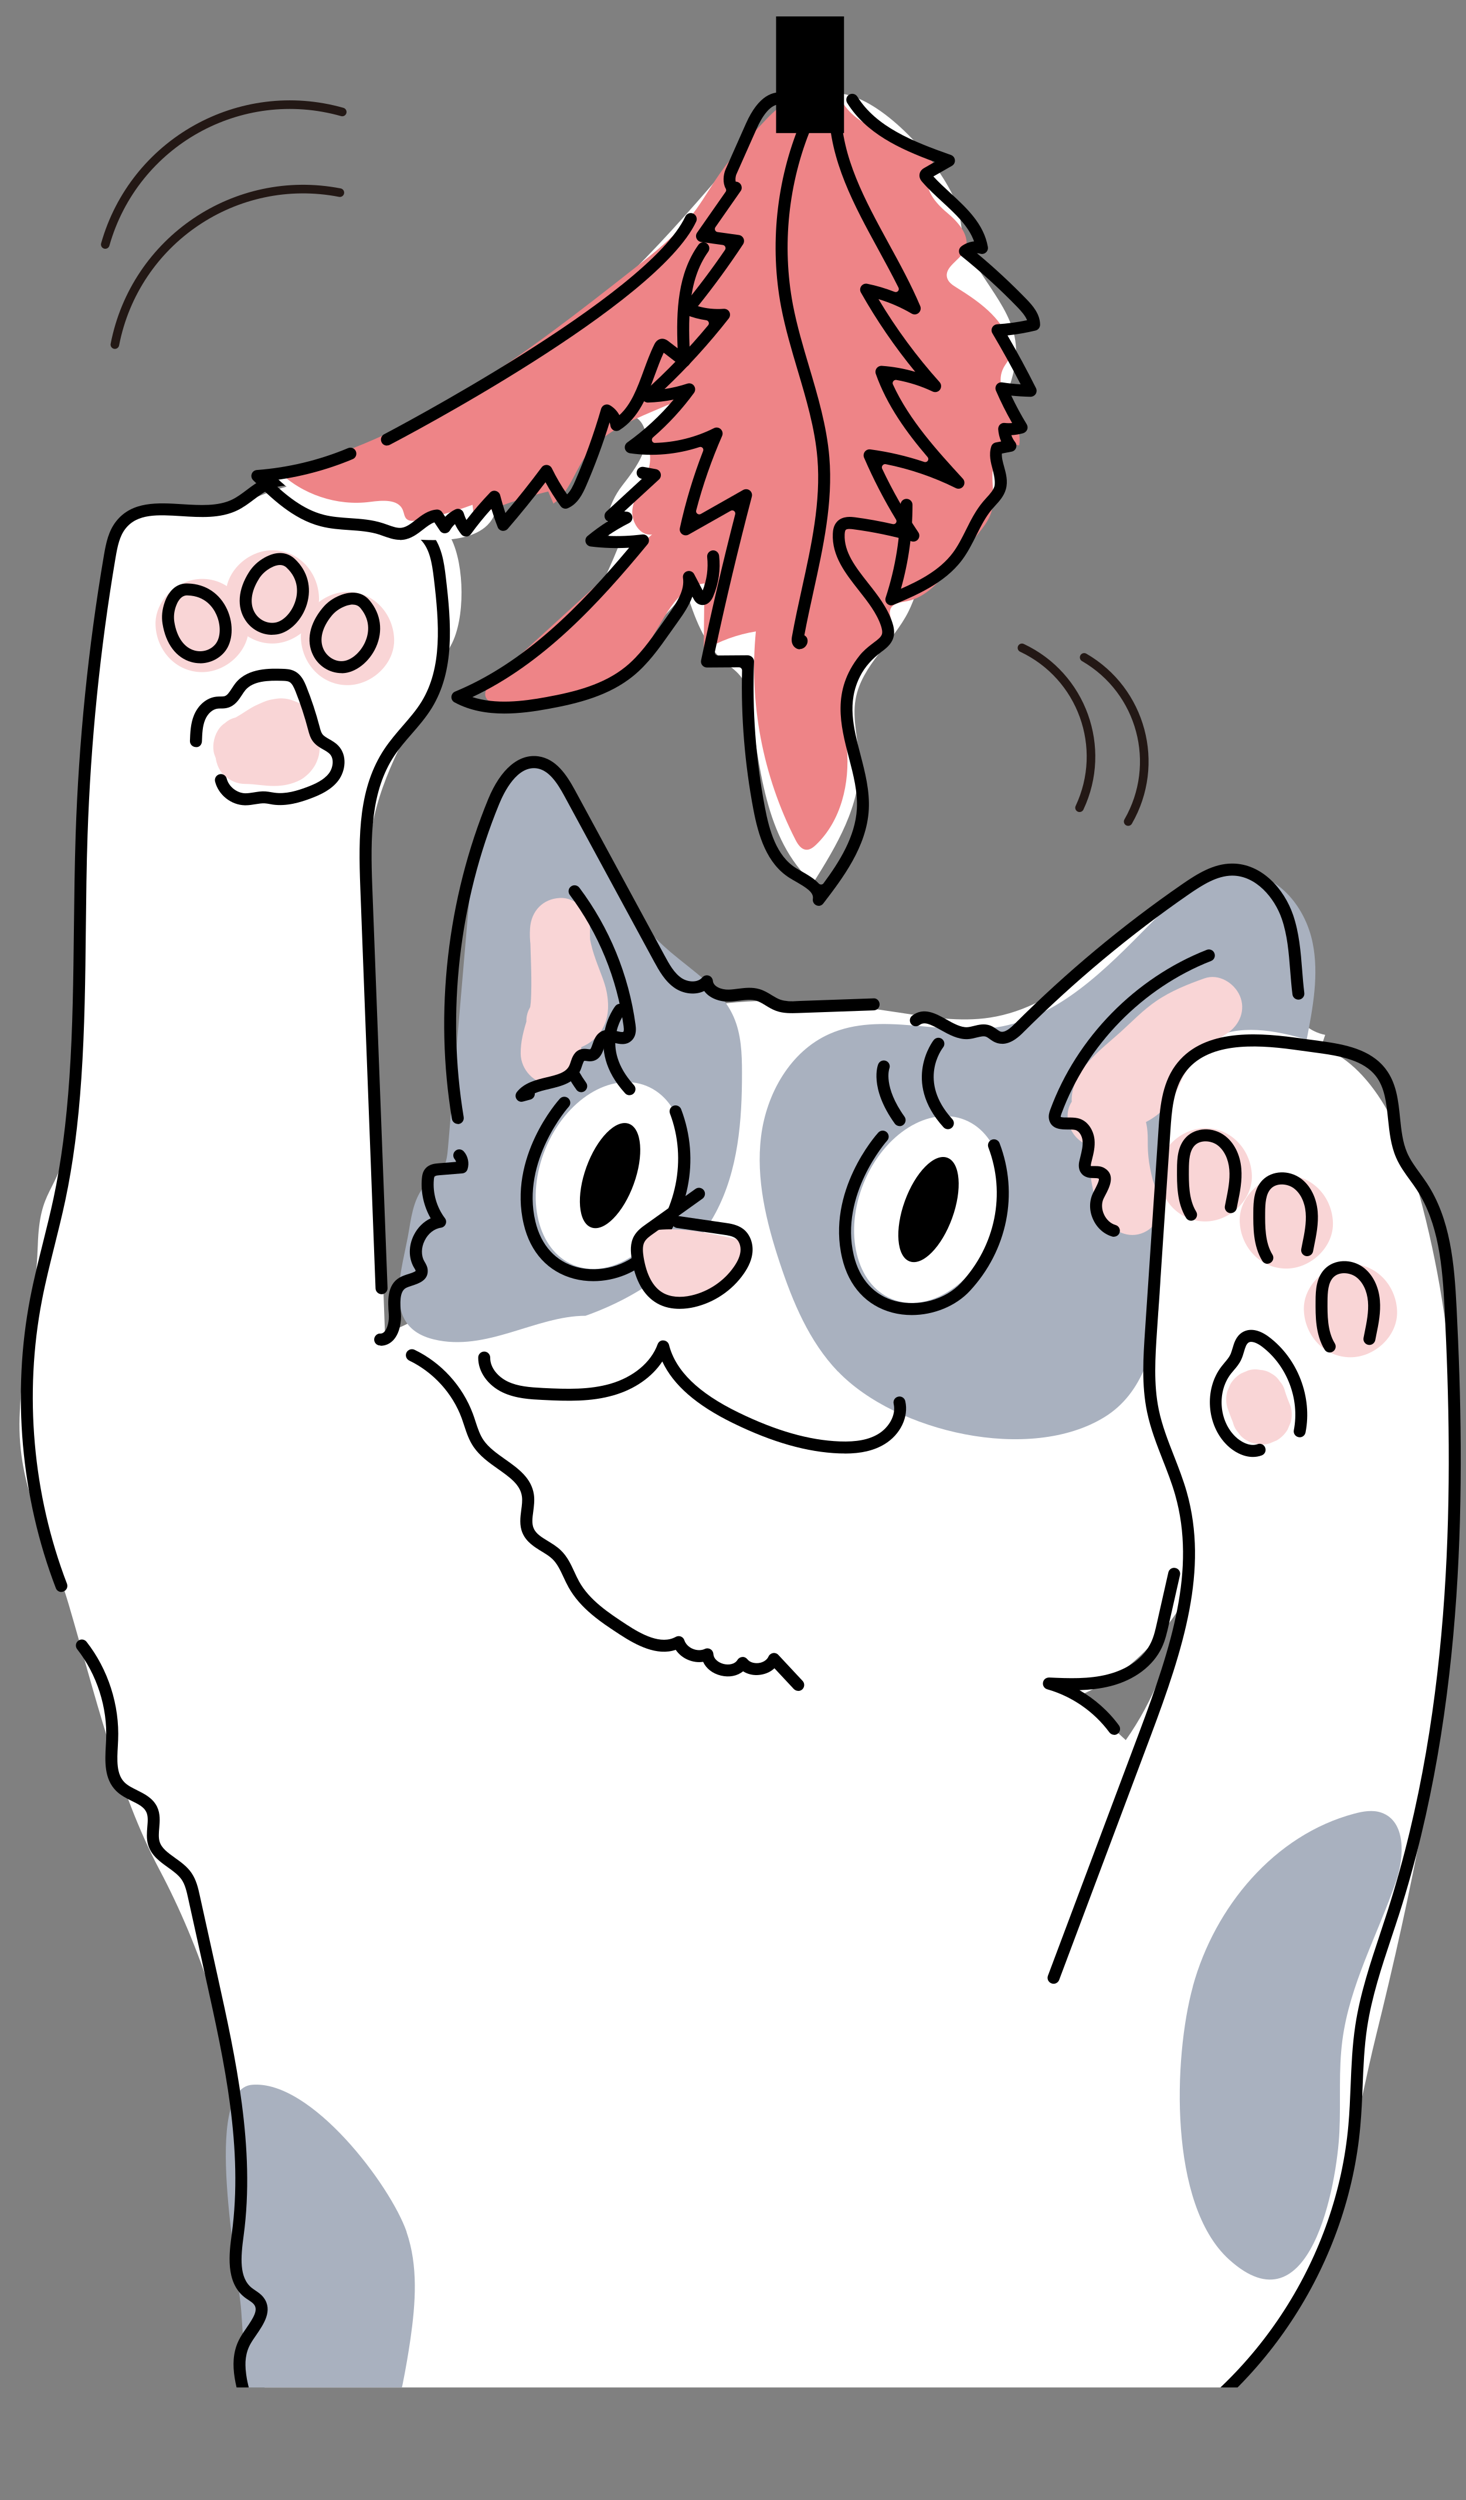 <?xml version="1.0" encoding="UTF-8"?><svg id="_イヤー_2" xmlns="http://www.w3.org/2000/svg" width="202.91" height="345.85" xmlns:xlink="http://www.w3.org/1999/xlink" viewBox="0 0 202.91 345.85"><rect x="0" y="0" width="202.91" height="345.85" fill="#808080" stroke="none"/><defs><style>.cls-1{fill:#fff;}.cls-2{fill:#a9b1bf;}.cls-3{fill:#ee8487;}.cls-4{fill:#f9d5d6;}.cls-5{clip-path:url(#clippath);}.cls-6,.cls-7{fill:none;}.cls-7{stroke:#231815;stroke-linecap:round;stroke-miterlimit:10;stroke-width:1.19px;}</style><clipPath id="clippath"><rect class="cls-6" y="2.27" width="202.91" height="328"/></clipPath></defs><g id="_字"><g><g><g class="cls-5"><g><path class="cls-1" d="M138.75,345.39c-29.27,1.26-57.4-1.3-86.7-1.2-5.11,.02-11.12-.45-13.85-4.77-1.56-2.47-1.58-5.57-1.58-8.5-.03-24.82-2.91-50.34-14.55-72.27-5.78-10.88-9.06-24.8-12.54-36.62-2.84-9.65-7.15-15.94-6.82-26,.27-8.38,2.24-15.35,2.52-23.74,.26-8.18,2.63-6.88,4.31-14.88,2.81-13.36,.38-39.03,2.74-52.47,2.23-12.67-3.16-36.97,14.1-34.46,6.9,1,11.08-4.26,18.01-3.52,5,.53,15.8,3.07,18.06,7.56,1.86,3.7,1.97,11.13-.04,14.76-2.01,3.63-3.15,6.52-5.09,10.18-3.97,7.49-6.65,13.76-6.34,22.23,.77,20.88,1.54,41.76,2.3,62.63,6.79-1.77,11.32-8.16,14.18-14.57,2.86-6.4,4.75-13.39,9.06-18.92,5.29-6.78,13.72-10.56,22.22-11.81,8.5-1.26,17.17-.25,25.67,1.05,4.18,.64,8.44,1.34,12.62,.7,9.83-1.52,16.85-9.93,24.72-16.02,2.03-1.57,4.41-3.08,6.97-2.83,9.16,.92,5.67,19.43,14.7,21.24-2.77,8.02-4.78,16.3-6.01,24.7-.92,6.33-1.4,12.73-2.56,19.02-3.33,18.05-8.27,40.63-25.64,47.75l6.61,6.09c7.66-10.86,9.42-24.8,9.33-38.09-.09-13.29-1.8-26.64-.11-39.82,1.04-8.16,5.13-17.72,13.32-18.49,8.71-.82,14.43,8.8,16.99,17.16,11.89,38.82,4.85,80.75-4.9,120.16-2.75,11.12-4.66,24.73-10.18,34.77-7.82,14.24-21.75,23.25-36.81,29.35,2.35,.4-7.05-.77-4.7-.37"/><path class="cls-2" d="M56.26,308.73c1.64,4.73,1.26,9.9,.55,14.85-.6,4.12-1.42,8.21-2.45,12.25-.49,1.9-1.06,3.85-2.32,5.35-2.62,3.09-7.24,3.28-11.29,3.23-1.03-.01-2.14-.06-2.94-.7-.67-.55-.99-1.41-1.24-2.24-2.18-7.02-2.69-14.43-3.18-21.76-.38-5.57-5.44-30.74,1.5-31.31,8.2-.68,19.15,13.91,21.39,20.34Z"/><path class="cls-2" d="M165.1,274.79c3.02-11,11.29-20.95,22.32-23.89,1.24-.33,2.58-.57,3.79-.14,3.4,1.19,3.19,6.08,2.02,9.49-2.52,7.34-6.43,14.31-7.43,22-.55,4.18-.21,8.42-.41,12.63-.33,7.27-4.03,27.92-15.3,17.67-8.36-7.6-7.68-27.94-4.98-37.76Z"/><path class="cls-2" d="M81.04,182.02c7.39-2.62,14.33-7.34,18.02-14.26,3.12-5.86,3.65-12.73,3.64-19.37,0-2.62-.1-5.33-1.16-7.73-1.69-3.84-5.49-6.21-8.69-8.92-5.27-4.47-9.28-10.41-11.46-16.96-.72-2.16-1.27-4.43-2.58-6.29-1.31-1.86-3.67-3.23-5.85-2.59-1.29,.38-2.31,1.38-3.13,2.44-3.82,4.95-4.5,11.56-5.03,17.8-.93,10.87-1.86,21.73-2.79,32.6-.09,1.06-.2,2.18-.81,3.05-.54,.77-1.4,1.25-2.08,1.9-1.67,1.59-2.11,4.04-2.48,6.32-.89,5.63-4.05,13.48,3.42,15.28,7.27,1.76,14.11-3.27,20.99-3.27Z"/><path class="cls-2" d="M115.96,189.72c-3.96-4.14-6.23-9.59-8.03-15.02-1.87-5.64-3.32-11.59-2.59-17.49,.73-5.9,4.03-11.77,9.47-14.18,7.11-3.15,15.42,.28,23.11-.91,8.56-1.32,15.11-8.04,21.19-14.21,3.85-3.91,8.73-8.05,14.12-7.03,4.43,.84,7.55,5.12,8.45,9.53,.9,4.41,.04,8.97-.82,13.4-4.42-1.3-9.41-2.22-13.44,.01-5.62,3.11-6.65,10.62-6.93,17.03-.44,10.16,2.89,28.65-7.56,35.15-10.37,6.45-28.94,2.09-36.96-6.29Z"/><path class="cls-4" d="M27.98,92.98c3.37,0,6.61-2.97,6.45-6.45s-2.83-6.45-6.45-6.45c-3.37,0-6.61,2.97-6.45,6.45s2.83,6.45,6.45,6.45h0Z"/><path class="cls-4" d="M37.7,89.02c3.37,0,6.61-2.97,6.45-6.45s-2.83-6.45-6.45-6.45c-3.37,0-6.61,2.97-6.45,6.45s2.83,6.45,6.45,6.45h0Z"/><path class="cls-4" d="M48.1,94.78c3.37,0,6.61-2.97,6.45-6.45s-2.83-6.45-6.45-6.45c-3.37,0-6.61,2.97-6.45,6.45s2.83,6.45,6.45,6.45h0Z"/><ellipse class="cls-1" cx="84.44" cy="162.62" rx="13.38" ry="9.68" transform="translate(-98.05 179.13) rotate(-67.73)"/><ellipse cx="84.44" cy="162.62" rx="7.63" ry="3.48" transform="translate(-97.22 186.61) rotate(-70.08)"/><path d="M80.45,151.09c-.26,0-.51-.12-.67-.35-3.58-4.98-2.35-8.1-2.29-8.23,.18-.42,.66-.62,1.08-.45,.42,.17,.62,.65,.45,1.07-.03,.07-.85,2.52,2.1,6.64,.27,.37,.18,.89-.19,1.16-.15,.11-.32,.16-.48,.16Z"/><path d="M87.13,151.51c-.22,0-.45-.09-.61-.27-5.81-6.36-1.4-12.01-1.35-12.07,.29-.36,.81-.41,1.16-.13,.36,.29,.41,.81,.13,1.16-.16,.2-3.54,4.64,1.28,9.91,.31,.34,.28,.86-.05,1.17-.16,.15-.36,.22-.56,.22Z"/><path d="M82.12,177.23c-.91,0-1.82-.11-2.69-.34-3.55-.94-6.02-3.62-6.94-7.54-2.19-9.26,4.7-17.04,5-17.36,.31-.34,.83-.36,1.17-.06,.34,.31,.37,.83,.06,1.17-.07,.07-6.61,7.47-4.62,15.87,.78,3.31,2.83,5.55,5.75,6.32,3.2,.85,6.93-.19,9.09-2.51,4.71-5.07,6.19-12.43,3.79-18.74-.16-.43,.05-.91,.48-1.07,.42-.16,.91,.05,1.07,.48,2.67,7,1.09,14.84-4.12,20.45-1.96,2.11-5.02,3.33-8.04,3.33Z"/><ellipse class="cls-1" cx="128.51" cy="167.32" rx="13.38" ry="9.68" transform="translate(-75.03 222.83) rotate(-67.73)"/><ellipse cx="128.51" cy="167.32" rx="7.63" ry="3.48" transform="translate(-72.58 231.14) rotate(-70.08)"/><path d="M124.52,155.78c-.26,0-.51-.12-.67-.34-3.58-4.98-2.35-8.1-2.29-8.23,.17-.42,.66-.62,1.08-.45,.42,.17,.62,.65,.45,1.07-.02,.06-.86,2.51,2.1,6.64,.27,.37,.18,.89-.19,1.16-.15,.11-.32,.16-.48,.16Z"/><path d="M131.2,156.21c-.22,0-.45-.09-.61-.27-5.81-6.36-1.4-12.01-1.35-12.07,.29-.36,.81-.41,1.16-.13,.36,.29,.41,.81,.13,1.16-.15,.2-3.55,4.64,1.28,9.92,.31,.34,.28,.86-.05,1.17-.16,.15-.36,.22-.56,.22Z"/><path d="M126.19,181.92c-.91,0-1.82-.11-2.69-.34-3.55-.94-6.02-3.62-6.94-7.54-2.19-9.26,4.7-17.04,5-17.36,.31-.34,.83-.37,1.17-.06,.34,.31,.37,.83,.06,1.17-.07,.07-6.61,7.47-4.62,15.87,.78,3.3,2.83,5.55,5.75,6.32,3.19,.84,6.93-.19,9.09-2.51,4.78-5.15,6.23-12.33,3.79-18.74-.16-.43,.05-.91,.48-1.07,.42-.16,.91,.05,1.07,.48,2.67,7,1.09,14.84-4.12,20.45-1.96,2.11-5.02,3.33-8.04,3.33Z"/><path class="cls-4" d="M88.6,173.9c-.2-.89-.28-1.89,.23-2.64,.6-.88,1.78-1.11,2.84-1.17,3.31-.19,6.59,.52,9.83,1.22,.45,.1,.91,.2,1.28,.48,.77,.6,.8,1.82,.33,2.68s-1.32,1.43-2.13,1.98c-2,1.34-5.49,4.79-8.18,3.99-2.27-.68-3.72-4.52-4.19-6.55Z"/><path d="M94.05,181.06c-1.01,0-2.11-.19-3.13-.78-1.81-1.05-2.99-3.1-3.48-6.1-.16-1-.25-2.15,.3-3.16,.43-.78,1.13-1.28,1.7-1.68l6.82-4.87c.37-.27,.89-.18,1.16,.19,.27,.37,.18,.89-.19,1.16l-3.37,2.41s.05,0,.07,0l6.42,.93c.72,.1,1.71,.25,2.5,.84,.93,.7,1.42,1.95,1.3,3.25-.09,.96-.49,1.93-1.21,2.96-1.6,2.3-4.09,3.98-6.83,4.61-.59,.14-1.3,.24-2.05,.24Zm-1.04-12.24l-2.61,1.86c-.45,.32-.96,.68-1.2,1.13-.31,.57-.23,1.39-.12,2.1,.41,2.49,1.31,4.15,2.67,4.93,1.02,.59,2.43,.72,3.98,.36,2.34-.54,4.47-1.97,5.84-3.94,.56-.8,.86-1.51,.92-2.17,.07-.72-.19-1.42-.65-1.77-.41-.31-1-.42-1.73-.52l-6.42-.93c-.45-.07-.77-.49-.7-.94,0-.04,.01-.07,.02-.11Z"/><path d="M116.94,201.07c-.25,0-.5,0-.76-.01-4.46-.17-9.27-1.53-14.7-4.18-5.06-2.47-8.29-5.27-9.81-8.54-1.41,2.15-3.81,3.84-6.74,4.68-3.11,.9-6.29,.82-9.84,.64-1.64-.08-3.69-.18-5.5-1.03-2.09-.99-3.43-2.89-3.4-4.84,0-.45,.38-.82,.83-.82h.01c.46,0,.82,.39,.82,.84-.02,1.49,1.21,2.74,2.45,3.32,1.4,.66,2.97,.78,4.87,.88,3.39,.17,6.43,.24,9.3-.58,3.19-.92,5.64-2.96,6.55-5.46,.12-.34,.44-.59,.82-.54,.36,.02,.67,.27,.76,.62,.91,3.58,4.05,6.64,9.59,9.34,5.21,2.54,9.8,3.85,14.03,4.01,2.34,.09,4.04-.24,5.36-1.04,1.34-.81,2.49-2.5,2.11-4.16-.1-.45,.17-.89,.62-.99,.45-.11,.89,.17,.99,.62,.5,2.18-.68,4.63-2.87,5.95-1.45,.88-3.22,1.3-5.52,1.3Z"/><path d="M37.67,87.82c-1.47,0-2.88-.75-3.71-2.03-1.2-1.82-1.02-4.23,.49-6.62h0c.54-.85,1.25-1.52,2.18-2.04,.38-.21,.76-.37,1.13-.48,1.17-.33,2.22-.09,3.04,.67,1.78,1.66,2.38,3.95,1.67,6.29-.66,2.16-2.36,3.87-4.13,4.15-.22,.03-.45,.05-.67,.05Zm-1.82-7.76c-1.15,1.81-1.33,3.57-.51,4.82,.61,.92,1.68,1.42,2.74,1.25,1.15-.18,2.33-1.44,2.81-3,.31-1,.56-2.94-1.22-4.6-.24-.23-.67-.51-1.46-.29-.25,.07-.5,.18-.77,.33-.68,.38-1.2,.87-1.59,1.48h0Z"/><path d="M47.29,93.12c-1.67,0-3.22-.97-3.97-2.51-.96-1.96-.48-4.33,1.32-6.5h0c.64-.78,1.43-1.35,2.42-1.75,.4-.16,.8-.28,1.18-.33,1.2-.18,2.21,.18,2.93,1.05,1.56,1.87,1.87,4.22,.87,6.45-.93,2.06-2.83,3.54-4.62,3.6-.04,0-.09,0-.13,0Zm1.53-9.49c-.1,0-.21,0-.33,.03-.25,.04-.52,.11-.8,.23-.73,.3-1.3,.71-1.77,1.27h0c-1.36,1.65-1.77,3.37-1.11,4.72,.49,.99,1.54,1.64,2.56,1.58,1.16-.04,2.49-1.14,3.16-2.62,.43-.96,.92-2.84-.63-4.71-.18-.22-.49-.49-1.08-.49Zm-3.54,1h0Z"/><g><path class="cls-4" d="M33.67,103.25c1.79-.31,6.66-5.49,6.46,0-.08,2.14-4.02,1.04-6.2,1.04"/><path class="cls-4" d="M34.77,107.25c.63-.12,1.23-.44,1.8-.73,.36-.19,.71-.41,1.05-.62,.74-.47,1.48-.96,2.29-1.31l-.99,.42c.27-.11,.54-.2,.83-.24l-1.1,.15c.14-.02,.27-.02,.41,0l-1.1-.15c.09,.01,.17,.04,.26,.07l-.99-.42c.08,.04,.16,.08,.23,.13l-.84-.65c.06,.05,.12,.11,.17,.17l-.65-.84c.09,.11,.15,.23,.21,.36l-.42-.99c.09,.23,.14,.46,.17,.7l-.15-1.1c.05,.41,.08,.84,.02,1.25l.15-1.1c-.02,.11-.05,.21-.09,.31l.42-.99c-.03,.08-.07,.14-.12,.21l.65-.84c-.06,.08-.13,.14-.2,.21l.84-.65c-.11,.08-.23,.15-.35,.2l.99-.42c-.22,.09-.45,.14-.68,.17l1.1-.15c-1.58,.2-3.16-.23-4.74-.23-1.06,0-2.18,.47-2.93,1.21-.72,.72-1.26,1.9-1.21,2.93s.4,2.18,1.21,2.93c.81,.75,1.81,1.21,2.93,1.21,1.34,0,2.66,.29,4,.28s2.48-.25,3.63-.84c.39-.2,.75-.51,1.07-.8s.61-.68,.85-1.04,.41-.81,.55-1.22c.15-.45,.18-.95,.23-1.41,.03-.36,.03-.72-.01-1.08-.06-.61-.1-1.28-.31-1.87-.32-.9-.67-1.59-1.33-2.29-.29-.31-.65-.57-1-.8-.22-.15-.45-.22-.71-.33-.68-.29-1.27-.44-2.05-.44-.44,0-.9,.09-1.33,.17-.11,.02-.21,.04-.31,.07-.55,.15-1.08,.41-1.59,.63-.24,.11-.48,.23-.71,.36-.98,.55-1.89,1.27-2.92,1.72l.99-.42c-.14,.06-.27,.1-.42,.13-.54,.13-1.01,.38-1.41,.74-.45,.29-.81,.68-1.07,1.16-.52,.89-.74,2.2-.42,3.19s.95,1.97,1.9,2.48l.99,.42c.73,.2,1.47,.2,2.2,0h0Z"/></g><path d="M27.7,91.75c-.4,0-.8-.05-1.19-.16-2.1-.57-3.56-2.5-4.01-5.29h0c-.16-.99-.06-1.97,.29-2.97,.14-.41,.32-.78,.53-1.11,.66-1.02,1.54-1.56,2.72-1.5,2.43,.07,4.4,1.39,5.41,3.62,.93,2.06,.79,4.46-.36,5.84-.84,1.01-2.09,1.58-3.4,1.58Zm-3.57-5.71c.34,2.12,1.36,3.56,2.81,3.95,1.06,.29,2.2-.05,2.88-.88,.74-.9,.79-2.62,.12-4.1-.43-.96-1.52-2.57-3.95-2.64-.33-.03-.84,.06-1.28,.75-.14,.21-.26,.47-.36,.75-.26,.74-.33,1.45-.22,2.17h0Z"/><path d="M34,111.4s-.08,0-.12,0c-1.91-.05-3.64-1.43-4.11-3.28-.11-.44,.15-.89,.6-1.01,.44-.12,.89,.15,1.01,.6,.28,1.11,1.4,2,2.55,2.03,.37,.01,.77-.06,1.18-.12,.51-.08,1.04-.18,1.63-.14,.29,.02,.57,.07,.86,.12l.39,.06c1.55,.22,3.14-.27,4.48-.77,1.16-.44,2.33-.97,3.05-1.9,.58-.76,.77-2.02,.12-2.69-.22-.22-.53-.41-.87-.6-.5-.28-1.07-.61-1.48-1.17-.36-.5-.51-1.06-.64-1.56-.48-1.84-1.07-3.63-1.76-5.36-.21-.51-.46-1.08-.85-1.28-.25-.13-.62-.14-.99-.15-1.9-.06-3.99,0-5.08,1.28-.17,.21-.33,.44-.48,.68-.45,.69-.97,1.48-1.94,1.76-.37,.11-.71,.11-1.02,.11-.14,0-.28,0-.41,.02-.7,.08-1.38,.69-1.73,1.55-.37,.89-.4,1.95-.44,2.97-.02,.46-.36,.87-.86,.8-.46-.02-.82-.4-.8-.86,.04-1.11,.08-2.38,.56-3.55,.59-1.43,1.77-2.41,3.07-2.56,.41-.05,.88,0,1.16-.07,.38-.11,.67-.56,1.01-1.08,.19-.29,.38-.58,.6-.84,1.7-2.01,4.75-1.92,6.4-1.87,.5,.02,1.11,.03,1.69,.33,.9,.46,1.31,1.34,1.63,2.14,.72,1.79,1.33,3.65,1.82,5.52,.11,.43,.21,.79,.39,1.04,.2,.28,.55,.47,.96,.71,.4,.23,.86,.49,1.24,.89,1.29,1.34,1.01,3.51,0,4.84-.97,1.27-2.45,1.95-3.78,2.45-1.45,.55-3.37,1.14-5.3,.86-.15-.02-.3-.05-.45-.08-.22-.04-.44-.08-.66-.09-.39-.02-.82,.05-1.26,.12-.44,.07-.89,.15-1.38,.15Z"/><g><path class="cls-4" d="M173.87,193.58c.24,.71,.51,1.43,.78,2.09"/><path class="cls-4" d="M169.87,194.68c.24,.71,.5,1.4,.78,2.09,.13,.54,.38,1.01,.74,1.41,.29,.45,.68,.81,1.16,1.07,.48,.3,.99,.47,1.54,.49,.55,.12,1.1,.1,1.65-.07l.99-.42c.62-.37,1.12-.86,1.49-1.49l.42-.99c.2-.73,.2-1.47,0-2.2-.29-.69-.55-1.38-.78-2.09-.13-.54-.38-1.01-.74-1.41-.29-.45-.68-.81-1.16-1.07-.48-.3-.99-.47-1.54-.49-.55-.12-1.1-.1-1.65,.07l-.99,.42c-.62,.37-1.12,.86-1.49,1.49l-.42,.99c-.2,.73-.2,1.47,0,2.2h0Z"/></g><path class="cls-4" d="M186.92,187.76c3.37,0,6.61-2.97,6.45-6.45s-2.83-6.45-6.45-6.45c-3.37,0-6.61,2.97-6.45,6.45s2.83,6.45,6.45,6.45h0Z"/><path class="cls-4" d="M178.04,175.49c3.37,0,6.61-2.97,6.45-6.45s-2.83-6.45-6.45-6.45c-3.37,0-6.61,2.97-6.45,6.45s2.83,6.45,6.45,6.45h0Z"/><path class="cls-4" d="M166.82,168.97c3.37,0,6.61-2.97,6.45-6.45s-2.83-6.45-6.45-6.45c-3.37,0-6.61,2.97-6.45,6.45s2.83,6.45,6.45,6.45h0Z"/><g><path class="cls-4" d="M77.01,141.37c4.28-.04,3.15-2.95,2.02-5.93-.87-2.3-1.74-4.55-1.5-7.05,0,3.72,.37,7.62,0,11.32-.21,2.08-1.4,4-1.31,6.1"/><path class="cls-4" d="M77.01,145.51c2.27-.06,4.49-.66,5.93-2.53,1.32-1.71,1.42-3.74,1.02-5.8-.26-1.29-.81-2.52-1.26-3.75-.35-.94-.67-1.88-.9-2.86-.05-.2-.08-.41-.13-.61-.13-.5,.04,.81,0,.01-.02-.54-.03-1.06,0-1.6h-8.29c0,3.06,.24,6.12,.14,9.18-.01,.39-.03,.77-.06,1.16,0,.1-.14,.91-.08,.98,.09-.61,.09-.68,0-.22-.04,.19-.09,.39-.14,.58-.08,.29-.17,.58-.26,.86-.49,1.59-.94,3.19-.91,4.88,.03,2.17,1.88,4.24,4.14,4.14,2.21-.1,4.18-1.82,4.14-4.14,0-.2,0-.4,0-.6,.04-.47,.03-.39-.03,.22,.08-.07,.18-.76,.21-.87,.18-.68,.42-1.33,.61-2.01,.46-1.62,.59-3.32,.65-4.99,.1-3.06-.13-6.12-.14-9.18,0-2.17-1.9-4.24-4.14-4.14-2.38,.11-3.97,1.82-4.14,4.14-.26,3.4,1.08,6.4,2.16,9.53,.17,.49,.29,.98,.42,1.48,.17,.64,0-1.05-.05-.43-.04,.47-.19,.99,.11-.34-.19,.85,.48-.86,.17-.35,.53-.63,.66-.81,.38-.52,.66-.47,.81-.6,.46-.38,1.17-.62,.55-.23,.11-.11-.42,.07-.29,.06,.41-.05-.18,.01-.36,.02-.54,.02-2.16,.05-4.24,1.87-4.14,4.14,.1,2.2,1.82,4.2,4.14,4.14h0Z"/></g><g><path class="cls-4" d="M156.64,166.69c-1.21-1.5-1.63-4.86-1.84-6.8-.37-3.38,.83-4.66-2.85-5.46,1.12-1.82,4.56-2.32,6.22-3.93,1.18-1.15,1.23-2.3,1.99-3.65,1.94-3.46,4.43-5.4,7.64-7.54-3.48,1.21-6.15,2.6-8.68,5.31-1.58,1.69-6.76,5.46-6.66,7.44"/><path class="cls-4" d="M160.21,164.6c-.07-.1-.65-1.08-.42-.61s-.18-.56-.22-.7c-.23-.81-.38-1.63-.52-2.46-.21-1.21,.08,.81-.04-.32-.04-.32-.08-.65-.1-.97-.05-.65-.05-1.29-.05-1.94,0-1.47-.19-2.87-.96-4.14-1.04-1.72-2.96-2.58-4.84-3.01l2.48,6.09c-.37,.44-.39,.49-.07,.16-.43,.32-.46,.34-.06,.08,.31-.15,.6-.34,.91-.49,.75-.38,1.54-.69,2.29-1.07,2.29-1.18,3.76-2.99,4.73-5.34,.04-.09,.5-1.09,.21-.51,.27-.53,.57-1.04,.9-1.54,0,0,.77-1.05,.35-.52,.34-.42,.7-.82,1.08-1.21,.66-.67,1.36-1.3,2.1-1.87-.54,.41,.43-.3,.49-.34,.47-.34,.95-.66,1.43-.98,1.71-1.15,2.55-3.22,1.7-5.17-.78-1.77-2.91-3.1-4.89-2.4-2.32,.82-4.65,1.75-6.69,3.15-1.81,1.24-3.26,2.77-4.87,4.23-2.76,2.49-6.73,5.27-6.82,9.37-.05,2.17,1.94,4.24,4.14,4.14,2.29-.1,4.09-1.82,4.14-4.14-.15,.81-.18,1-.07,.57-.3,.66-.35,.8-.15,.4,.11-.24,.65-.83-.05-.02,.48-.56,.97-1.1,1.51-1.61,1.08-1.05,2.25-2.01,3.36-3.03,.5-.46,.96-.96,1.45-1.44,.3-.3,.62-.57,.93-.85,.38-.31,.42-.35,.12-.11,.21-.16,.43-.31,.65-.46,.77-.51,1.58-.97,2.42-1.36,.13-.06,1.17-.5,.51-.24,.53-.21,1.07-.41,1.61-.6l-3.19-7.57c-3.8,2.55-7.55,5.55-9.51,9.82-.19,.45-.39,.91-.57,1.37-.18,.46-.2,.49-.04,.1,0,.01-.6,.92-.35,.55-.34,.3-.31,.28,.07-.05-.19,.12-.39,.24-.59,.35-.42,.23-.86,.43-1.29,.63-2.03,.94-3.75,1.95-5.06,3.83-1.5,2.16,0,5.51,2.48,6.09,.3,.07,.72,.25,1.02,.27-.65-.05-.5-.29-.07,.02-.52-.37-.75-.76-1.1-1.27s-.11-.25-.05,.03c-.31-1.43-.09,.03-.09,.51,0,.58,.02,1.15,.07,1.72,.27,2.95,.6,6.59,2.42,9.06,1.32,1.8,3.59,2.7,5.67,1.49,1.77-1.04,2.82-3.86,1.49-5.67h0Z"/></g><path d="M154.17,171.09c-.07,0-.15,0-.22-.03-1.16-.33-2.14-1.21-2.67-2.41-.54-1.2-.53-2.51,0-3.6l.23-.45c.2-.39,.68-1.3,.58-1.54-.13-.08-.42-.09-.64-.09-.52,0-1.3-.01-1.8-.68-.5-.66-.31-1.48-.22-1.83l.1-.41c.19-.79,.38-1.54,.31-2.24-.06-.64-.44-1.36-1.03-1.5-.26-.06-.63-.06-.98-.06-.89,0-2.28,.01-2.62-1.34-.14-.57,.04-1.07,.16-1.41,3.67-9.97,11.77-18.22,21.65-22.1,.43-.17,.91,.04,1.07,.47,.17,.43-.04,.91-.47,1.07-9.45,3.7-17.19,11.6-20.7,21.12-.03,.1-.13,.36-.11,.44,.12,.1,.67,.09,1.01,.09,.45,0,.91,0,1.36,.1,1.42,.32,2.18,1.72,2.31,2.95,.1,.99-.13,1.91-.35,2.8l-.1,.4c-.08,.34-.06,.45-.05,.47,.04,0,.31,0,.48,0,.44,0,.99,0,1.48,.33,1.49,.95,.57,2.69,.02,3.73l-.21,.41c-.31,.63-.3,1.45,.03,2.19,.33,.74,.93,1.3,1.61,1.49,.44,.12,.7,.58,.57,1.02-.1,.37-.44,.6-.8,.6Z"/><path d="M72.19,152.42c-.27,0-.53-.13-.69-.37-.2-.3-.18-.68,.03-.97,1.01-1.3,2.67-1.7,4.13-2.05,1.47-.35,2.74-.65,3.17-1.69,.06-.13,.1-.27,.15-.42,.2-.6,.49-1.51,1.43-1.77,.37-.1,.7-.06,.97-.02,.1,.01,.25,.03,.3,.02,.1-.02,.25-.47,.34-.71,.19-.57,.44-1.28,1.1-1.69,.76-.46,1.59-.27,2.26-.11,.32,.08,.8,.19,.9,.09,.04-.04,.11-.18,.03-.78-.89-6.57-3.47-12.85-7.45-18.16-.27-.37-.2-.89,.17-1.16,.36-.27,.88-.2,1.16,.17,4.15,5.53,6.84,12.08,7.77,18.93,.06,.44,.2,1.48-.5,2.18-.75,.76-1.74,.52-2.45,.35-.39-.09-.83-.2-1.01-.09-.16,.1-.29,.48-.4,.81-.22,.65-.53,1.55-1.52,1.79-.35,.08-.66,.04-.91,0-.1-.01-.26-.03-.3-.02-.1,.06-.23,.47-.31,.69-.06,.19-.12,.37-.19,.54-.75,1.81-2.65,2.26-4.32,2.66-.73,.17-1.44,.34-2.03,.6,.04,.39-.22,.77-.61,.87l-1,.27c-.07,.02-.15,.03-.22,.03Z"/><path d="M173.42,201.55c-1.38,0-2.69-.76-3.57-1.62-2.85-2.77-3.21-7.76-.78-10.9,.14-.18,.29-.35,.43-.53,.32-.38,.62-.73,.8-1.12,.12-.26,.2-.56,.29-.84,.22-.76,.49-1.69,1.36-2.23,1.01-.62,2.32-.39,3.69,.64,3.99,3,6.02,8.31,5.06,13.21-.09,.45-.52,.75-.97,.65-.45-.09-.74-.52-.65-.97,.84-4.29-.94-8.94-4.43-11.57-.59-.45-1.39-.82-1.83-.55-.32,.2-.47,.7-.64,1.28-.11,.37-.22,.74-.38,1.08-.27,.59-.66,1.05-1.04,1.49-.13,.16-.26,.31-.39,.47-1.94,2.51-1.66,6.49,.62,8.7,.74,.72,2,1.42,3.07,1.04,.43-.16,.91,.06,1.06,.5,.16,.43-.06,.91-.5,1.06-.41,.15-.82,.21-1.22,.21Z"/><path d="M184.05,187.1c-.28,0-.55-.14-.71-.4-1.28-2.09-1.26-4.64-1.25-6.69,0-1.62,.12-3.3,1.29-4.49,1.32-1.33,3.64-1.42,5.29-.21,1.31,.96,2.16,2.64,2.32,4.58,.14,1.65-.18,3.24-.5,4.79l-.14,.71c-.09,.45-.54,.74-.97,.65-.45-.09-.74-.52-.65-.97l.14-.71c.29-1.43,.59-2.9,.47-4.32-.12-1.47-.73-2.71-1.65-3.39-.86-.63-2.33-.77-3.13,.04-.74,.75-.81,2.06-.82,3.34-.01,1.84-.03,4.13,1.01,5.81,.24,.39,.12,.9-.28,1.14-.13,.08-.28,.12-.43,.12Z"/><path d="M175.43,174.83c-.28,0-.55-.14-.71-.4-1.28-2.09-1.26-4.64-1.25-6.69,0-1.62,.12-3.31,1.29-4.5,1.32-1.33,3.64-1.42,5.29-.21,1.31,.96,2.16,2.63,2.33,4.58,.14,1.66-.2,3.32-.5,4.79l-.14,.71c-.09,.45-.54,.73-.98,.65-.45-.09-.74-.53-.65-.98l.14-.71c.29-1.42,.59-2.89,.47-4.31-.12-1.47-.73-2.71-1.66-3.39-.86-.63-2.33-.77-3.13,.04-.74,.75-.81,2.06-.82,3.34-.01,1.84-.03,4.13,1.01,5.81,.24,.39,.12,.9-.28,1.14-.13,.08-.28,.12-.43,.12Z"/><path d="M164.87,168.87c-.28,0-.55-.14-.71-.4-1.28-2.09-1.26-4.64-1.25-6.69,0-1.62,.12-3.3,1.29-4.49,1.32-1.33,3.64-1.42,5.29-.21,1.31,.96,2.16,2.63,2.32,4.58,.14,1.65-.18,3.24-.5,4.79l-.14,.71c-.09,.45-.54,.73-.98,.65-.45-.09-.74-.53-.65-.98l.14-.71c.29-1.43,.59-2.9,.47-4.32-.12-1.47-.73-2.71-1.65-3.39-.86-.63-2.33-.77-3.13,.04-.74,.75-.81,2.06-.82,3.34-.01,1.84-.03,4.13,1.01,5.82,.24,.39,.12,.9-.28,1.14-.13,.08-.28,.12-.43,.12Z"/><path d="M146.55,343.49c-2.32,0-4.46-.49-6.34-1.47-.4-.21-.56-.71-.35-1.12,.21-.41,.72-.56,1.12-.35,6,3.14,13.49-.16,17.41-2.42,15.81-9.07,26.63-25.98,28.24-44.13,.16-1.81,.24-3.66,.31-5.45,.11-2.74,.23-5.58,.65-8.36,.66-4.36,2.07-8.58,3.43-12.67,.35-1.06,.7-2.11,1.04-3.17,9.25-28.87,9.08-59.66,7.89-83.26-.3-6.05-.83-11.86-3.84-16.48-.3-.46-.62-.9-.94-1.34-.71-.97-1.44-1.98-1.94-3.14-.73-1.69-.92-3.53-1.11-5.32-.23-2.23-.45-4.34-1.68-5.94-1.7-2.19-4.86-2.78-7.95-3.2l-3.53-.48c-5.36-.72-11.91-1.01-14.96,3.23-1.62,2.25-1.83,5.41-2,7.94l-1.86,27.77c-.24,3.61-.49,7.34,.25,10.9,.45,2.16,1.28,4.29,2.09,6.35,.63,1.61,1.28,3.28,1.77,4.99,3.06,10.79-.44,21.67-4.97,33.74l-12.68,33.78c-.16,.43-.64,.65-1.07,.48-.43-.16-.65-.64-.48-1.07l12.68-33.78c4.43-11.8,7.85-22.4,4.93-32.71-.46-1.63-1.1-3.26-1.72-4.84-.83-2.12-1.69-4.32-2.17-6.62-.79-3.78-.53-7.63-.28-11.35l1.86-27.77c.18-2.74,.41-6.16,2.31-8.8,3.57-4.95,10.71-4.68,16.53-3.9l3.53,.48c3.43,.46,6.96,1.14,9.04,3.83,1.53,1.98,1.78,4.42,2.02,6.79,.18,1.73,.35,3.37,.98,4.83,.43,1,1.08,1.89,1.76,2.83,.34,.47,.67,.93,.99,1.41,3.24,4.96,3.79,11.02,4.1,17.3,1.19,23.74,1.36,54.73-7.97,83.85-.34,1.06-.7,2.13-1.05,3.19-1.34,4.02-2.72,8.18-3.36,12.4-.41,2.69-.52,5.48-.63,8.18-.07,1.81-.15,3.68-.32,5.53-1.66,18.68-12.8,36.09-29.06,45.42-4.53,2.6-8.86,3.92-12.67,3.92Z"/><path d="M8.5,220.23c-.33,0-.65-.2-.77-.53-4.85-12.62-6.11-26.87-3.55-40.14,.5-2.59,1.15-5.19,1.78-7.7,.5-2.01,1.02-4.09,1.46-6.15,1.05-4.92,1.76-10.37,2.19-16.67,.47-6.84,.54-13.82,.62-20.57,.05-4.26,.1-8.67,.24-13.01,.43-12.89,1.74-25.86,3.9-38.56,.31-1.83,.65-3.45,1.72-4.8,2.2-2.78,5.73-2.56,9.13-2.35,2.44,.15,4.95,.31,6.91-.64,.7-.34,1.34-.82,2.02-1.33,.71-.54,1.45-1.09,2.3-1.5,3.73-1.79,7.96-.16,11.63,1.51l8.06,3.67c1.11,.5,2.36,1.07,3.31,2.06,1.71,1.77,2.02,4.38,2.25,6.29,.79,6.61,1.24,12.96-1.94,18.14-.81,1.31-1.81,2.47-2.79,3.59-.85,.98-1.66,1.91-2.35,2.94-3.31,4.95-3.36,11.19-3.09,18.25l2.11,55.45c.02,.46-.34,.84-.8,.86-.45,0-.84-.34-.86-.8l-2.11-55.44c-.28-7.35-.22-13.88,3.37-19.24,.75-1.11,1.62-2.13,2.47-3.11,.97-1.12,1.89-2.17,2.63-3.37,2.9-4.72,2.46-10.77,1.71-17.07-.26-2.17-.58-4.07-1.8-5.33-.74-.76-1.79-1.24-2.81-1.71l-8.06-3.67c-3.32-1.51-7.13-3.01-10.23-1.52-.7,.34-1.34,.82-2.02,1.33-.71,.54-1.45,1.09-2.3,1.5-2.36,1.13-5.09,.96-7.73,.79-3.25-.2-6.07-.38-7.73,1.73-.82,1.04-1.11,2.45-1.38,4.04-2.14,12.63-3.44,25.53-3.87,38.34-.15,4.32-.19,8.72-.24,12.97-.07,6.78-.15,13.78-.62,20.67-.43,6.38-1.16,11.9-2.22,16.9-.44,2.08-.97,4.18-1.47,6.2-.62,2.49-1.27,5.06-1.76,7.61-2.51,12.97-1.28,26.9,3.46,39.23,.16,.43-.05,.91-.48,1.07-.1,.04-.2,.06-.3,.06Z"/><path d="M38.09,344.38c-.05,0-.1,0-.15-.01l-3.64-.68c-.29-.05-.52-.25-.62-.53-.1-.27-.05-.58,.13-.81,1.87-2.32,.88-5.51-.16-8.89-1.06-3.45-2.17-7.01-.39-10.11,.24-.42,.54-.86,.84-1.29,1.01-1.47,1.63-2.48,1.08-3.24-.17-.23-.46-.43-.78-.64-.2-.13-.39-.26-.57-.4-2.65-2.09-2.11-6.09-1.75-8.73,1.61-11.86-1.01-23.74-3.56-35.23l-2.49-11.27c-.2-.91-.41-1.84-.9-2.55-.45-.64-1.14-1.14-1.88-1.67-1.13-.81-2.3-1.64-2.74-3.1-.26-.85-.18-1.73-.12-2.5,.07-.78,.13-1.51-.15-2.08-.33-.69-1.11-1.08-2.01-1.52-.75-.37-1.53-.76-2.16-1.39-1.68-1.67-1.54-4.13-1.42-6.3l.04-.78c.2-4.45-1.27-9.02-4.01-12.52-.28-.36-.22-.88,.14-1.16,.36-.28,.88-.22,1.16,.14,2.99,3.81,4.58,8.77,4.37,13.61l-.04,.81c-.11,1.91-.22,3.89,.93,5.03,.44,.44,1.07,.75,1.73,1.08,1.02,.51,2.18,1.08,2.77,2.29,.47,.98,.38,2.02,.3,2.94-.06,.68-.11,1.33,.05,1.88,.28,.92,1.13,1.53,2.12,2.24,.82,.59,1.67,1.19,2.28,2.07,.68,.98,.94,2.13,1.16,3.14l2.49,11.27c2.45,11.09,5.23,23.66,3.58,35.81-.41,3-.63,5.81,1.13,7.21,.15,.12,.31,.22,.46,.33,.4,.27,.86,.57,1.21,1.05,1.27,1.76-.03,3.64-1.06,5.15-.28,.4-.55,.79-.77,1.18-1.42,2.47-.47,5.54,.54,8.8,.99,3.21,2.01,6.51,.59,9.31l2.43,.45c.45,.08,.75,.52,.66,.97-.07,.4-.42,.68-.81,.68Z"/><path d="M63.37,155.48c-.4,0-.75-.29-.82-.69-2.45-14.73-.66-30.45,5.03-44.26,1.71-4.14,4.23-6.29,6.95-5.9,2.4,.35,3.85,2.47,5.07,4.72l12.4,22.87c.61,1.12,1.29,2.39,2.35,3.09,.86,.57,2.21,.67,2.85-.09,.22-.26,.56-.36,.89-.26,.32,.1,.55,.39,.58,.73,.06,.76,1.12,1.24,2.21,1.21,.41-.01,.83-.07,1.24-.12,.98-.12,1.99-.25,3.02,.06,.63,.19,1.17,.51,1.68,.83,.4,.24,.78,.47,1.16,.61,.72,.26,1.59,.23,2.42,.2l10.49-.37c.44-.06,.84,.34,.86,.8,.01,.46-.34,.84-.8,.86l-10.49,.37c-.95,.03-2.01,.07-3.04-.3-.54-.2-1.01-.48-1.46-.76-.44-.27-.86-.52-1.29-.65-.7-.21-1.5-.11-2.34,0-.47,.06-.94,.12-1.4,.13-1.3,.04-2.74-.46-3.46-1.47-1.26,.62-2.88,.38-4.03-.38-1.4-.93-2.23-2.46-2.9-3.68l-12.4-22.87c-1.01-1.87-2.18-3.63-3.85-3.87-2.72-.38-4.52,3.29-5.18,4.89-5.58,13.53-7.33,28.92-4.93,43.36,.07,.45-.23,.88-.68,.95-.05,0-.09,.01-.14,.01Z"/><path d="M138.68,144.39c-.25,0-.5-.04-.76-.13-.39-.13-.69-.35-.95-.54-.18-.13-.36-.26-.51-.31-.33-.12-.78,0-1.29,.12-.39,.1-.8,.2-1.24,.22-1.34,.06-2.61-.64-3.71-1.26-1.51-.85-2.29-1.19-2.95-.69-.36,.28-.88,.21-1.16-.14-.28-.36-.22-.88,.15-1.16,1.59-1.23,3.28-.29,4.77,.55,.96,.54,1.96,1.09,2.82,1.05,.31-.01,.61-.1,.92-.17,.68-.17,1.45-.36,2.27-.07,.36,.13,.65,.34,.91,.52,.19,.14,.37,.26,.52,.32,.63,.21,1.43-.52,1.99-1.08,7.12-7.11,14.92-13.61,23.19-19.32,2.06-1.42,4.29-2.82,6.84-2.84h.06c4.12,0,7.2,3.55,8.42,7.09,.85,2.48,1.06,5.09,1.26,7.62,.08,1.07,.17,2.13,.3,3.19,.06,.45-.27,.87-.72,.92-.44,.05-.87-.26-.92-.72-.14-1.08-.22-2.17-.31-3.26-.2-2.53-.39-4.93-1.17-7.2-.99-2.88-3.56-5.97-6.85-5.97h-.04c-2.08,.02-4.06,1.27-5.91,2.54-8.19,5.66-15.91,12.1-22.96,19.13-.47,.47-1.6,1.6-2.94,1.6Z"/><path d="M52.65,186.13h-.05c-.46,0-.82-.39-.81-.84,0-.46,.45-.86,.84-.81h.02c.22,0,.39-.08,.55-.25,.43-.45,.69-1.49,.61-2.45-.13-1.69-.3-4.01,1.5-5.05,.39-.22,.81-.36,1.23-.49,.31-.1,.9-.29,.99-.43,0-.09-.11-.26-.18-.38,0,0-.09-.15-.09-.15-.72-1.29-.72-2.94,.02-4.42,.53-1.06,1.36-1.87,2.33-2.32-.95-1.66-1.39-3.61-1.22-5.51,.04-.45,.13-.97,.51-1.4,.53-.6,1.3-.66,1.76-.7l2.47-.2c-.04-.13-.1-.25-.18-.35-.3-.34-.28-.86,.07-1.17,.34-.31,.86-.27,1.17,.07,.59,.66,.79,1.63,.52,2.47-.1,.32-.39,.55-.72,.57l-3.19,.26c-.14,.01-.57,.05-.65,.15-.03,.03-.07,.12-.1,.45-.17,1.88,.39,3.83,1.53,5.34,.18,.23,.22,.55,.1,.82-.11,.27-.36,.46-.65,.5-.92,.13-1.77,.79-2.25,1.77-.49,.98-.51,2.06-.05,2.87,.24,.41,.45,.77,.47,1.24,.08,1.4-1.25,1.83-2.13,2.12-.33,.11-.68,.22-.91,.35-.9,.52-.77,2.16-.67,3.49,.08,1.11-.14,2.74-1.06,3.72-.48,.5-1.08,.77-1.75,.77Zm11.25-24.66h0Z"/><path d="M110.48,233.91c-.22,0-.44-.09-.61-.26l-2.68-2.87c-.51,.49-1.21,.81-2,.91-.85,.12-1.69-.07-2.34-.49-.78,.64-1.9,.88-3.08,.59-1.16-.28-2.04-.99-2.45-1.9-.69,.11-1.41,.01-2.1-.28-.71-.3-1.29-.79-1.69-1.38-2.6,.89-5.46-.63-7.73-2.11-2.56-1.67-5.45-3.57-7.1-6.53-.25-.45-.48-.93-.7-1.41-.45-.96-.87-1.87-1.55-2.52-.41-.39-.93-.71-1.49-1.05-.98-.6-2.1-1.29-2.63-2.52-.47-1.08-.31-2.22-.18-3.22,.09-.66,.17-1.29,.09-1.86-.23-1.63-1.66-2.63-3.31-3.8-1.24-.87-2.51-1.78-3.38-3.05-.64-.93-.98-1.97-1.31-2.98-.11-.34-.22-.67-.34-1-1.28-3.46-3.93-6.36-7.25-7.96-.41-.2-.59-.69-.39-1.11,.2-.41,.7-.58,1.11-.39,3.71,1.78,6.66,5.02,8.09,8.88,.13,.35,.25,.7,.36,1.06,.31,.94,.6,1.83,1.11,2.57,.7,1.02,1.85,1.84,2.97,2.63,1.8,1.27,3.67,2.59,4,4.92,.11,.8,0,1.57-.09,2.31-.12,.87-.23,1.68,.06,2.34,.32,.75,1.09,1.22,1.98,1.76,.6,.37,1.23,.75,1.77,1.27,.91,.87,1.41,1.97,1.9,3.03,.2,.44,.41,.88,.64,1.3,1.45,2.61,4.17,4.38,6.56,5.95,2.11,1.38,4.79,2.82,6.81,1.7,.22-.12,.48-.14,.71-.05s.41,.28,.48,.51c.17,.51,.59,.95,1.16,1.19,.57,.24,1.18,.25,1.67,.02,.24-.12,.53-.11,.78,.03,.24,.14,.39,.39,.41,.66,.05,.78,.8,1.23,1.43,1.39,.63,.15,1.5,.09,1.91-.57,.14-.23,.39-.38,.66-.4,.27-.03,.53,.1,.7,.31,.32,.41,.92,.6,1.56,.53,.64-.08,1.16-.43,1.37-.9,.11-.25,.35-.43,.62-.48,.27-.05,.56,.05,.74,.25l3.36,3.6c.31,.33,.29,.86-.04,1.17-.16,.15-.36,.22-.56,.22Z"/><path d="M154.22,239.99c-.25,0-.5-.12-.67-.34-2.12-2.87-5.18-4.99-8.6-5.96-.4-.11-.66-.51-.59-.93,.07-.41,.38-.69,.85-.7,2.71,.12,5.52,.24,8.14-.44,2.83-.72,5.01-2.34,5.98-4.44,.4-.85,.61-1.82,.82-2.75l1.56-6.9c.1-.45,.54-.73,.99-.62,.45,.1,.73,.54,.62,.99l-1.56,6.9c-.22,.97-.46,2.07-.94,3.09-1.19,2.55-3.76,4.5-7.07,5.35-1.44,.37-2.89,.52-4.34,.57,2.12,1.23,4,2.88,5.46,4.87,.27,.37,.19,.89-.17,1.16-.15,.11-.32,.16-.49,.16Z"/><path class="cls-1" d="M132.51,28.51c.39,1.11,.43,2.3,.66,3.45,1.13,5.72,6.86,9.86,7.42,15.67,.54,5.58-3.92,10.75-3.32,16.33,.15,1.38,.61,2.78,.31,4.14-.68,3.14-4.65,4.09-7,6.29-2.78,2.59-3.14,6.81-4.84,10.21-2.13,4.25-6.47,7.42-7.31,12.1-.51,2.84,.4,5.72,.5,8.61,.22,6.11-3.15,11.7-6.4,16.87-6.76-6.13-7.36-16.29-8.84-25.29-.17-1.05-.38-2.13-.96-3.02-.64-.99-1.68-1.64-2.56-2.41-2.76-2.43-4.03-6.1-5.18-9.6-3.7,4.15-7.49,8.35-12.28,11.17-4.79,2.81-10.83,4.06-15.96,1.92,4.7-.56,8.91-3.4,11.97-7.01,3.06-3.62,5.1-7.97,6.89-12.36-2.79-1.57-1.47-5.87,.5-8.39s4.4-5.79,2.78-8.54c-.22-.37-.51-.7-.89-.89-.65-.32-1.43-.16-2.13,0-4.72,1.11-10.37,3.19-11.04,7.99,.89,.48,2.11,.23,2.74-.55,.39,1.63-1.7,2.74-3.38,2.79-1.68,.05-3.66-.19-4.76,1.09-.59,.68-.74,1.63-1.15,2.44-1.15,2.27-4.03,2.99-6.57,3.14-9.09,.55-18.34-3.11-24.59-9.72,13.37-1.8,25.97-7.7,36.87-15.66,11.26-8.22,20.19-18.5,29.13-29.07,3.89-4.6,8.69-9.08,15.14-6.8,5.42,1.92,12.34,9.75,14.24,15.1Z"/><path class="cls-3" d="M116.28,13.53c2.15,4.59,8.54,5.06,12.36,8.4,.28,.25,.56,.54,.61,.91,.05,.5-.33,.91-.56,1.36-.97,1.85,.8,3.9,2.4,5.23,1.6,1.33,3.38,3.37,2.43,5.22-.72,1.4-2.87,2.3-2.42,3.81,.18,.61,.77,1,1.31,1.33,3.01,1.87,6.15,4.08,7.29,7.43,.22,.63,.35,1.33,.16,1.97-.19,.63-.67,1.12-.97,1.71-1.73,3.34,2.83,7.01,2.17,10.72-1.84-.59-3.47,1.54-3.66,3.46s.38,3.91-.19,5.76c-.36,1.18-1.16,2.17-1.93,3.13l-3.56,4.4c-1.67,2.07-3.56,4.27-6.17,4.79-.88,.17-2,.28-2.31,1.12-.2,.54,.06,1.13,.13,1.7,.35,2.77-3.24,4.09-5.06,6.2-2.56,2.97-1.43,7.44-1.09,11.34,.42,4.81-.78,10-4.27,13.34-.37,.35-.82,.71-1.33,.69-.73-.03-1.2-.75-1.53-1.4-4.52-8.82-6.44-18.94-5.47-28.8-2.55,.41-5.01,1.3-7.22,2.63l.1-9.28c-4.1,.54-5.73,5.43-8.11,8.81-4.38,6.2-12.83,8.03-20.41,7.75-.54-.02-1.13-.07-1.51-.46-.8-.83,.09-2.16,.94-2.94l21.84-19.93c-1.67,.26-2.91-1.75-2.72-3.43,.19-1.68,1.23-3.11,1.91-4.66,.68-1.55,.89-3.58-.34-4.73l4.47-5.58-3.17,1.35c-3.48,1.48-7.15,3.11-9.33,6.2-1.55,2.19-2.3,5.03-4.47,6.59l-.72-1.68c-3.53,.85-6.98,2.03-10.28,3.53l-.2-1.69c-2.48,.93-5.04,1.65-7.64,2.15-.52,.1-1.12,.16-1.5-.2-.31-.31-.33-.8-.5-1.21-.63-1.57-2.87-1.36-4.55-1.14-4.57,.6-9.39-1.01-12.68-4.25,18.57-4.14,34.22-16.23,49.18-27.99,2.96-2.32,5.95-4.68,8.23-7.67,1.32-1.72,2.38-3.63,3.62-5.41,1.92-2.77,4.24-5.22,6.56-7.67,1.98-2.09,5.05-4.34,7.43-2.71"/><path d="M113.33,125.31c-.11,0-.22-.02-.33-.07-.35-.15-.55-.52-.49-.9,.15-.88-.88-1.53-2.34-2.37-.29-.17-.58-.33-.85-.5-3.23-2.01-4.36-5.92-5.04-9.47-1.2-6.34-1.73-12.81-1.57-19.25,0-.24-.19-.44-.43-.44l-4.43,.03h0c-.25,0-.48-.11-.64-.3-.16-.19-.22-.45-.17-.7,1.42-6.74,3-13.52,4.72-20.2,.09-.37-.29-.66-.62-.48l-5.82,3.29c-.28,.16-.64,.14-.9-.05-.26-.19-.39-.52-.32-.84,.79-3.63,1.87-7.2,3.22-10.67,.13-.34-.18-.66-.52-.54-3.08,1.01-6.4,1.32-9.61,.85-.33-.05-.61-.3-.69-.62-.08-.33,.05-.67,.32-.87,2.39-1.71,4.54-3.69,6.42-5.93-1.18,.24-2.37,.37-3.58,.41-.26,0-.66-.2-.79-.52-.13-.32-.04-.69,.22-.92,3.2-2.85,6.19-5.96,8.93-9.26,.22-.26,.05-.65-.28-.69-.97-.14-1.92-.39-2.83-.77-.24-.1-.42-.31-.49-.56-.06-.25,0-.53,.17-.73,2.02-2.46,3.96-5.03,5.76-7.67,.18-.27,.02-.63-.3-.68l-2.99-.41c-.28-.04-.53-.22-.65-.49-.12-.26-.09-.57,.08-.81l3.95-5.65c.1-.14,.09-.31,0-.46-.42-.74-.35-1.88,0-2.66l2.81-6.32c1.77-3.97,3.82-4.51,5.23-4.26,.45,.08,.75,.51,.67,.96s-.51,.75-.96,.67c-1.6-.28-2.84,1.95-3.44,3.3l-2.81,6.32c-.16,.36-.17,.82-.11,1.05,.27,0,.54,.14,.69,.37,.18,.28,.2,.65,0,.92l-3.5,5.01c-.18,.26-.02,.63,.29,.67l2.96,.41c.28,.04,.52,.22,.64,.48,.12,.26,.09,.56-.06,.8-1.94,2.94-4.04,5.82-6.25,8.57,1.15,.33,2.37,.45,3.56,.36,.35-.02,.64,.15,.79,.43s.12,.64-.08,.9c-2.71,3.46-5.69,6.74-8.89,9.77,1.07-.16,2.12-.41,3.15-.75,.35-.11,.72,0,.93,.3,.21,.29,.21,.69,0,.98-1.66,2.27-3.56,4.33-5.68,6.16-.3,.26-.13,.77,.27,.76,2.83-.07,5.65-.77,8.17-2.04,.31-.16,.69-.1,.94,.14,.25,.24,.33,.61,.19,.93-1.46,3.33-2.67,6.79-3.59,10.31-.1,.37,.31,.68,.64,.49l5.86-3.32c.29-.16,.65-.14,.91,.06,.26,.2,.38,.54,.29,.87-1.86,7.08-3.58,14.28-5.11,21.45-.06,.27,.15,.52,.43,.52l4.08-.03h0c.22,0,.48,.09,.64,.25,.16,.16,.28,.38,.27,.61-.27,6.74,.24,13.53,1.5,20.18,.61,3.2,1.59,6.7,4.28,8.38,.25,.16,.52,.31,.8,.47,.81,.46,1.72,.98,2.36,1.67,.19,.2,.5,.21,.67-.01,2.2-2.97,4.4-6.46,4.62-10.3,.13-2.34-.47-4.65-1.1-7.08-1.17-4.5-2.4-9.24,1.44-14.09,.5-.64,1.12-1.17,1.77-1.66l.26-.2c.5-.37,.97-.72,1.1-1.14,.1-.34-.02-.79-.12-1.11-.58-1.78-1.86-3.4-3.1-4.97-1.83-2.33-3.72-4.73-3.58-7.82,.02-.48,.11-1.17,.61-1.69,.77-.8,1.97-.64,2.47-.58,1.75,.23,3.5,.55,5.22,.94,.37,.08,.65-.3,.45-.63-1.67-2.74-3.15-5.61-4.42-8.55-.12-.27-.08-.59,.1-.83,.18-.24,.47-.36,.77-.32,2.54,.34,5.03,.92,7.45,1.73,.42,.14,.75-.34,.46-.68-2.9-3.39-5.63-7.16-7.16-11.5-.09-.26-.05-.56,.12-.78,.17-.22,.44-.35,.72-.33,1.56,.11,3.12,.39,4.62,.83-2.82-3.43-5.34-7.11-7.52-10.97-.16-.28-.14-.63,.05-.89,.19-.26,.51-.39,.84-.32,1.29,.26,2.54,.64,3.76,1.11,.37,.15,.73-.22,.55-.58-.89-1.79-1.86-3.56-2.8-5.29-3.3-6.04-6.72-12.28-6.82-19.28,0-.46,.36-.83,.82-.84h.01c.45,0,.82,.36,.83,.82,.1,6.59,3.27,12.38,6.62,18.52,1.53,2.79,3.1,5.67,4.35,8.62,.14,.33,.05,.71-.22,.95-.27,.24-.66,.27-.97,.09-1.45-.85-2.99-1.52-4.59-2,2.44,4.08,5.28,7.94,8.46,11.48,.26,.29,.28,.73,.05,1.05-.23,.32-.66,.42-1.02,.25-1.57-.75-3.27-1.29-5.01-1.6-.34-.06-.63,.31-.48,.62,2.28,4.98,6.19,9.23,9.68,13.04,.27,.29,.29,.74,.05,1.06-.24,.32-.67,.42-1.03,.24-3.08-1.53-6.34-2.64-9.7-3.31-.35-.07-.64,.31-.49,.63,1.44,3.05,3.12,6,5,8.79,.2,.29,.19,.67-.01,.95-.2,.28-.57,.41-.9,.31-2.63-.75-5.35-1.31-8.07-1.67-.21-.03-.87-.12-1.06,.08-.05,.05-.13,.2-.15,.62-.11,2.47,1.51,4.53,3.23,6.72,1.33,1.68,2.7,3.43,3.37,5.48,.17,.52,.37,1.31,.14,2.09-.28,.95-1.07,1.53-1.7,2h0c-1.2,.9-2.25,2.03-2.92,3.37-1.81,3.6-.91,7.07,.07,10.83,.64,2.45,1.29,4.99,1.15,7.59-.29,5.14-3.63,9.5-6.31,13-.16,.21-.41,.32-.66,.32Z"/><path d="M110.7,89.82c-.17,0-.33-.04-.49-.13-.3-.17-.79-.61-.59-1.65,.4-2.21,.89-4.46,1.37-6.63,1.3-5.9,2.65-11.99,2.15-18.01-.34-4.13-1.56-8.23-2.74-12.19-.84-2.83-1.71-5.76-2.28-8.73-1.61-8.48-.67-17.53,2.65-25.49,.18-.42,.66-.62,1.08-.45,.42,.18,.62,.66,.45,1.08-3.19,7.67-4.1,16.38-2.55,24.55,.55,2.88,1.41,5.77,2.24,8.56,1.2,4.04,2.44,8.22,2.8,12.52,.52,6.27-.86,12.49-2.18,18.5-.44,2.01-.9,4.09-1.28,6.13,.17,.1,.32,.25,.38,.41,.17,.4,.04,.91-.32,1.23-.2,.18-.45,.27-.69,.27Zm.53-1.31h0Z"/><path d="M123.37,83.75c-.2,0-.4-.08-.56-.22-.24-.22-.33-.56-.22-.87,1.36-4.15,2.05-8.46,2.05-12.82,0-.46,.37-.83,.83-.83h0c.46,0,.83,.37,.83,.83,0,3.94-.53,7.83-1.6,11.61,2.66-1.17,5.4-2.61,7.17-4.96,.72-.96,1.26-2.04,1.83-3.18,.67-1.35,1.37-2.74,2.39-3.94,.15-.17,.3-.34,.45-.51,.5-.54,.96-1.06,1.12-1.64,.17-.65-.03-1.41-.25-2.22-.27-.98-.57-2.1-.21-3.23,.09-.29,.33-.5,.63-.56l.74-.14c-.23-.53-.37-1.11-.41-1.69-.01-.24,.08-.48,.25-.65,.18-.17,.41-.25,.66-.22,.34,.04,.68,.04,1.02,.01-.83-1.45-1.58-2.95-2.24-4.48-.12-.28-.08-.59,.1-.83,.18-.24,.48-.36,.78-.31,.84,.13,1.69,.22,2.54,.27-1.23-2.38-2.54-4.75-3.91-7.06-.15-.25-.16-.55-.02-.81s.39-.42,.68-.44c1.39-.09,2.78-.28,4.14-.56-.25-.63-.79-1.23-1.3-1.77-2.45-2.53-5.08-4.93-7.82-7.13-.2-.16-.31-.4-.31-.66,0-.25,.12-.49,.32-.65,.51-.39,1.13-.63,1.77-.7-.75-2.1-2.54-3.76-4.42-5.49-.94-.87-1.92-1.77-2.76-2.74-.12-.14-.47-.54-.36-1.1,.1-.52,.53-.76,.69-.85l1.41-.81c-4.98-1.83-9.52-3.99-12.12-8.16-.24-.39-.12-.9,.26-1.14,.39-.24,.9-.12,1.14,.26,2.61,4.18,7.62,6.2,12.96,8.08,.31,.11,.52,.38,.55,.71,.03,.32-.13,.63-.41,.79l-2.57,1.47c.73,.8,1.54,1.54,2.33,2.27,2.29,2.11,4.66,4.3,5.21,7.48,.05,.28-.05,.57-.26,.76-.21,.19-.5,.26-.78,.18-.15-.04-.31-.07-.47-.07,2.39,1.99,4.68,4.12,6.84,6.34,.91,.94,1.88,2.07,1.9,3.54,0,.39-.26,.73-.64,.82-1.27,.3-2.57,.53-3.87,.67,1.39,2.39,2.71,4.84,3.94,7.29,.13,.26,.11,.57-.04,.81s-.42,.38-.72,.39c-.88-.02-1.77-.07-2.66-.16,.64,1.36,1.36,2.69,2.14,3.97,.13,.22,.16,.49,.06,.73-.1,.24-.3,.42-.55,.5-.54,.15-1.09,.24-1.64,.27,.12,.35,.3,.67,.52,.96,.18,.23,.23,.53,.13,.8-.1,.27-.33,.47-.62,.52l-1.34,.26c-.04,.55,.13,1.17,.31,1.82,.26,.94,.55,2.01,.25,3.09-.26,.97-.92,1.69-1.5,2.32-.14,.16-.28,.31-.42,.47-.89,1.05-1.51,2.29-2.17,3.6-.58,1.16-1.18,2.36-1.99,3.44-2.4,3.2-6.33,4.86-9.48,6.19-.11,.04-.22,.07-.32,.07Z"/><path d="M55.36,74.68c-.82,0-1.58-.28-2.27-.52-.2-.07-.39-.14-.59-.21-1.31-.42-2.69-.52-4.16-.62-1.29-.09-2.63-.18-3.94-.52-3.88-.99-6.92-3.98-9.36-6.38-.23-.23-.31-.57-.2-.87,.11-.31,.39-.52,.72-.54,4.35-.33,8.6-1.35,12.62-3.03,.42-.17,.91,.02,1.08,.45,.17,.42-.02,.91-.45,1.08-3.63,1.52-7.44,2.51-11.34,2.98,2.11,2.01,4.48,3.98,7.33,4.71,1.16,.3,2.37,.38,3.65,.47,1.5,.1,3.06,.21,4.56,.7,.21,.07,.43,.15,.64,.22,.69,.25,1.35,.49,1.94,.41,.67-.09,1.29-.57,1.95-1.09,.81-.63,1.72-1.34,2.9-1.43,.3-.02,.59,.12,.76,.37l.42,.63c.4-.42,.88-.77,1.4-1.02,.22-.11,.47-.11,.7-.01,.22,.1,.39,.29,.46,.52,.1,.32,.22,.64,.38,.95,1.02-1.32,2.12-2.59,3.27-3.79,.21-.22,.52-.31,.81-.22,.29,.08,.52,.31,.59,.6,.21,.82,.45,1.64,.72,2.45,1.73-2.05,3.42-4.17,5.02-6.32,.17-.23,.45-.35,.74-.33,.29,.03,.54,.2,.67,.46,.61,1.25,1.32,2.46,2.11,3.61,.49-.47,.84-1.2,1.13-1.88,1.4-3.22,2.6-6.57,3.58-9.96,.07-.24,.25-.44,.49-.54,.23-.09,.5-.08,.72,.05,.56,.32,1.01,.8,1.32,1.37,1.66-1.5,2.49-3.79,3.37-6.19,.44-1.2,.9-2.45,1.47-3.6,.08-.16,.32-.64,.88-.76,.51-.1,.9,.2,1.05,.31l1.29,.99c-.22-5.3,.03-10.32,2.88-14.32,.27-.37,.78-.46,1.16-.19,.37,.27,.46,.78,.19,1.16-2.86,4.01-2.81,9.42-2.48,15.07,.02,.32-.15,.63-.44,.78-.28,.15-.63,.12-.89-.08l-2.35-1.81c-.45,.98-.83,2.02-1.2,3.02-1.07,2.93-2.18,5.95-4.9,7.68-.24,.15-.55,.17-.8,.05-.26-.12-.43-.37-.47-.65-.02-.16-.06-.31-.12-.46-.92,2.97-2,5.91-3.23,8.75-.52,1.2-1.19,2.53-2.54,3.12-.35,.16-.77,.04-1-.27-.77-1.06-1.47-2.17-2.1-3.32-1.67,2.19-3.42,4.35-5.22,6.44-.19,.22-.49,.32-.77,.28-.29-.05-.53-.24-.63-.52-.32-.82-.61-1.67-.87-2.52-1.01,1.12-1.96,2.29-2.84,3.5-.15,.21-.39,.34-.65,.34-.26,0-.51-.11-.67-.31-.34-.43-.64-.91-.88-1.42-.27,.24-.5,.53-.68,.85-.14,.25-.4,.41-.69,.42-.29,.03-.56-.13-.72-.37l-.76-1.14c-.52,.18-1.03,.58-1.56,.99-.77,.6-1.64,1.28-2.76,1.42-.15,.02-.3,.03-.45,.03Z"/><path d="M69.82,98.71c-2.39,0-4.77-.39-6.91-1.55-.28-.15-.45-.45-.43-.77,.02-.32,.22-.6,.51-.72,9.63-3.98,17.28-11.8,24.09-19.9-1.77,.1-3.55,.05-5.32-.17-.33-.04-.6-.27-.7-.59-.09-.32,.01-.66,.27-.87,.89-.73,1.82-1.41,2.8-2.02-.2-.1-.35-.27-.42-.49-.1-.31-.01-.65,.23-.87l4.92-4.53h-.06c-.45-.09-.75-.52-.67-.97,.08-.45,.51-.75,.96-.67l1.7,.31c.31,.06,.56,.28,.65,.59,.09,.3,0,.63-.23,.84l-4.81,4.42,.4,.04c.36,.04,.66,.32,.72,.68,.06,.36-.12,.72-.45,.89-1.04,.52-2.04,1.11-2.99,1.77,1.61,.08,3.21,0,4.81-.19,.36-.04,.67,.13,.83,.42,.16,.3,.13,.67-.09,.93-6.85,8.31-14.52,16.56-24.25,21.14,3.22,1.04,6.93,.61,10.24,0,3.9-.71,7.93-1.71,11-4.22,1.88-1.53,3.33-3.58,4.73-5.56l1.2-1.69c1.19-1.69,2.24-3.34,1.98-5.02-.06-.4,.17-.79,.56-.91,.39-.13,.81,.04,.99,.4l1.18,2.25c.58-1.47,.79-3.06,.62-4.62-.05-.45,.28-.86,.73-.92,.45-.06,.86,.27,.92,.73,.22,1.92-.06,3.87-.82,5.64-.39,.93-1.14,1.38-1.9,1.11-.5-.18-.73-.62-.84-.83l-.14-.26c-.43,1.19-1.17,2.32-1.94,3.39l-1.2,1.69c-1.46,2.07-2.98,4.21-5.03,5.89-3.36,2.74-7.63,3.81-11.75,4.56-1.95,.36-4.03,.65-6.11,.65Z"/><path d="M53.55,61.64c-.3,0-.59-.16-.73-.45-.21-.41-.05-.91,.35-1.12,.36-.19,36.53-19.1,41.69-30.12,.19-.42,.69-.59,1.1-.4,.41,.19,.59,.69,.4,1.1-5.39,11.52-40.91,30.1-42.42,30.89-.12,.06-.25,.09-.38,.09Z"/><rect x="107.42" width="9.4" height="18.41"/></g></g><path class="cls-7" d="M141.45,89.62c8.32,3.91,11.88,13.81,7.97,22.12"/><path class="cls-7" d="M150.06,90.94c7.96,4.6,10.68,14.75,6.09,22.71"/></g><path class="cls-7" d="M15.9,47.67c2.8-14.42,16.73-23.82,31.14-21.02"/><path class="cls-7" d="M14.57,33.82c4-14.13,18.67-22.33,32.8-18.33"/></g></g></svg>